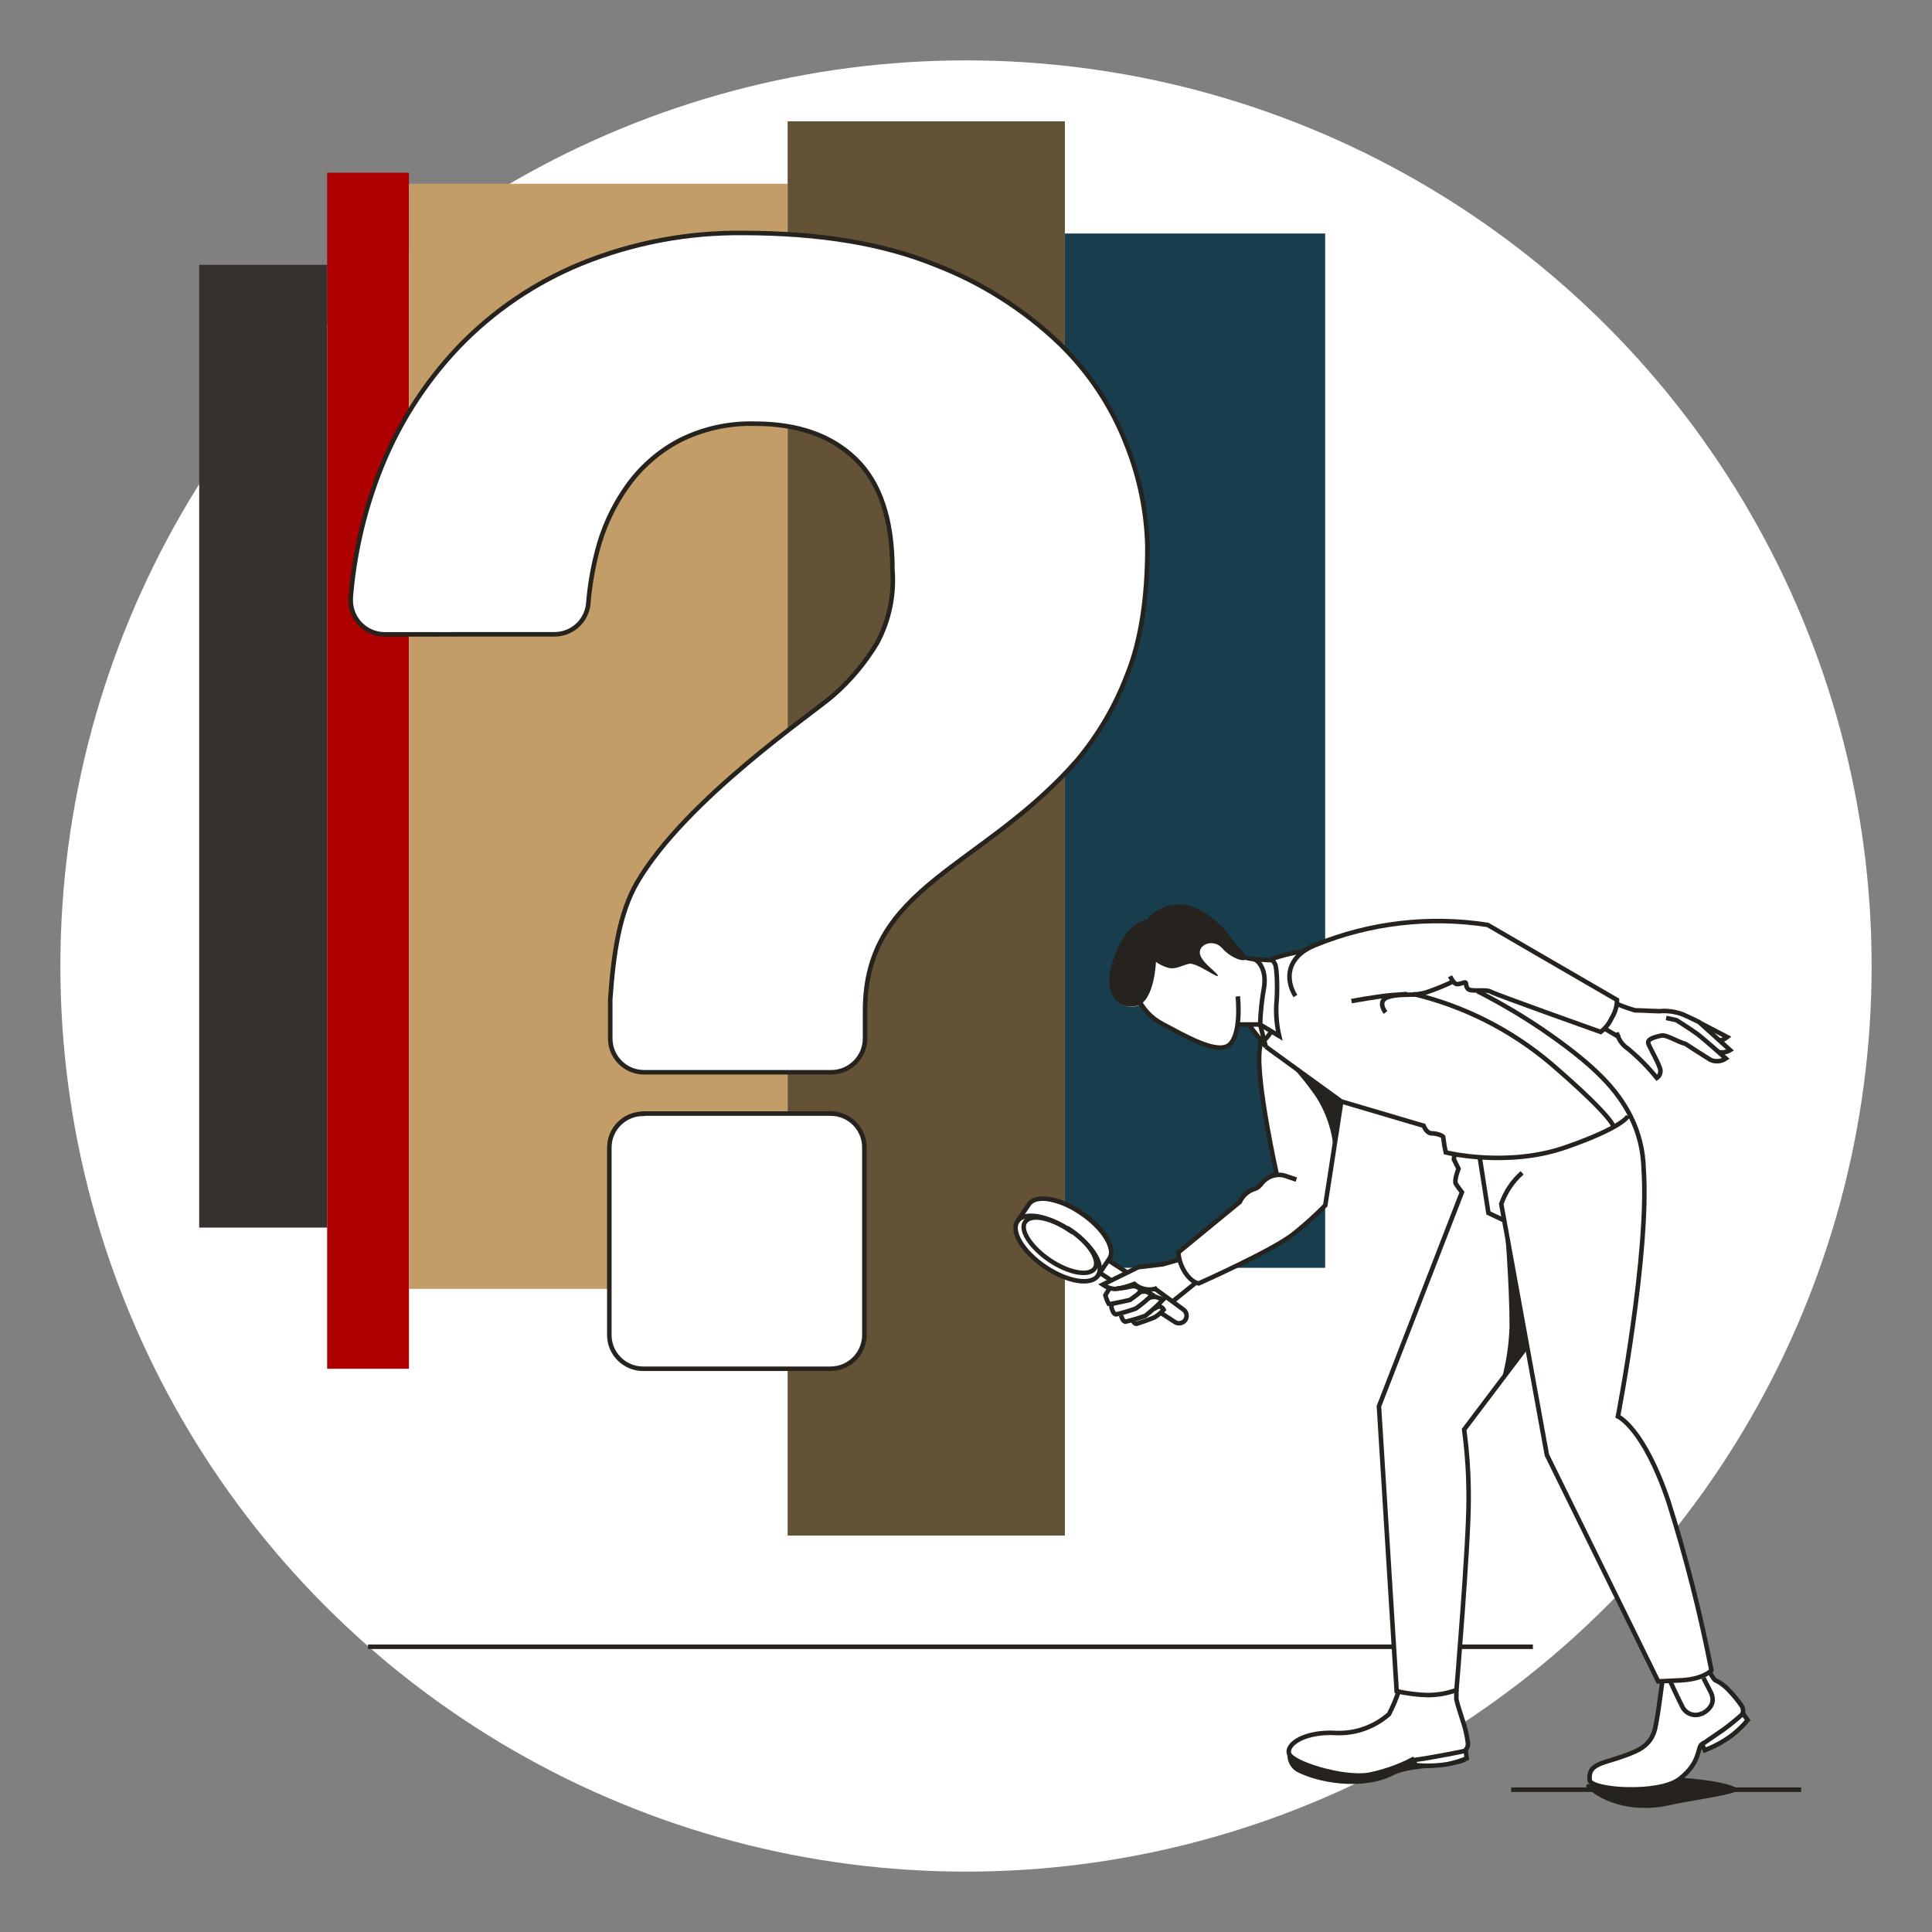 <svg width="256" height="256" viewBox="0 0 256 256" fill="none" xmlns="http://www.w3.org/2000/svg">
<rect x="0" y="0" width="256" height="256" fill="#808080" stroke="none"/>
<g id="question_mark_man_private">
<ellipse id="darkmodeMask" cx="128" cy="128" rx="120" ry="120" fill="white"/>
<g id="stripes">
<rect id="Rectangle" x="26.396" y="35.094" width="16.962" height="127.567" fill="#36302F"/>
<rect id="Rectangle_2" x="43.349" y="22.879" width="10.835" height="158.488" fill="#AE0000"/>
<rect id="Rectangle_3" x="54.184" y="24.35" width="50.192" height="146.434" fill="#C29D67"/>
<rect id="Rectangle_4" x="141.103" y="30.942" width="34.489" height="137.051" fill="#183D4D"/>
<rect id="Rectangle_5" x="104.365" y="16.076" width="36.737" height="187.394" fill="#645237"/>
</g>
<g id="whiteFill">
<g id="Group">
<path id="Path" d="M142.684 100.787C145.534 97.392 147.787 93.538 149.346 89.388C151.13 84.964 152.037 79.249 152.037 72.396C151.923 67.831 151.013 63.322 149.346 59.072C147.39 53.96 144.347 49.335 140.427 45.516C135.647 40.993 130.019 37.461 123.867 35.124C117.014 32.343 108.477 30.932 98.489 30.932C91.164 30.835 83.892 32.188 77.092 34.913C70.931 37.426 65.366 41.203 60.754 45.999C56.17 50.837 52.588 56.533 50.212 62.76C48.199 68.033 46.943 73.564 46.483 79.189C46.385 80.381 46.766 81.563 47.541 82.475C48.316 83.386 49.422 83.951 50.615 84.047H73.574C75.912 84.053 77.86 82.255 78.039 79.924C78.22 77.649 78.594 75.394 79.158 73.182C79.942 70.017 81.309 67.026 83.189 64.363C84.98 61.841 87.334 59.77 90.063 58.316C93.16 56.743 96.6 55.967 100.071 56.058C105.776 56.058 110.291 57.65 113.506 60.785C116.721 63.919 118.344 68.848 118.344 75.419C118.603 78.767 117.904 82.12 116.328 85.085C114.747 87.738 112.75 90.12 110.412 92.14C109.969 92.533 109.062 93.218 107.802 94.156C101.936 98.62 89.7 107.842 84.5 116.913C82.02 121.167 81.315 127.133 80.952 132.414V137.595C80.935 140.045 82.887 142.055 85.336 142.11H110.14C112.615 142.105 114.62 140.1 114.625 137.625V133.946C114.625 123.283 120.934 118.637 128.927 112.781C133.949 109.313 138.564 105.29 142.684 100.787Z" fill="white"/>
<rect id="Rectangle_6" x="80.74" y="147.583" width="33.784" height="33.784" rx="4.45" fill="white"/>
<path id="Path_2" d="M229.633 229.795C230.338 229.238 230.983 228.61 231.559 227.921L230.924 227.003V226.903C230.986 226.618 230.931 226.32 230.772 226.076C230.282 225.363 229.736 224.689 229.14 224.06C228.607 223.47 227.963 222.991 227.245 222.649H227.184C226.941 222.364 226.741 222.045 226.59 221.702L226.499 221.531L226.64 221.4C225.188 213.822 223.286 206.337 220.946 198.985C218.003 190.277 214.999 188.19 214.425 187.898L214.273 187.807V187.626C214.697 185.388 218.386 165.453 217.65 155.001C217.599 152.585 217.014 150.21 215.936 148.047C214.304 144.831 211.683 141.637 204.225 136.527C201.602 134.742 198.872 133.119 196.051 131.669L195.174 131.215H196.182C196.648 131.147 197.124 131.213 197.553 131.407C197.966 131.689 205.152 134.279 212.096 136.728C212.096 136.728 212.217 136.627 212.399 136.446L212.54 136.315L214.556 137.534V137.605C214.797 138.156 215.197 138.623 215.705 138.946C217.124 140.103 218.418 141.407 219.565 142.836C219.955 142.475 220.062 141.901 219.827 141.425C219.579 140.823 219.3 140.234 218.99 139.661C218.731 139.219 218.515 138.754 218.345 138.27C218.214 137.635 219.162 137.383 220.149 137.172C220.796 137.201 221.424 137.396 221.974 137.736C222.403 137.944 222.848 138.12 223.304 138.26H223.375C223.627 138.421 225.884 139.893 226.68 140.377C227.291 140.632 227.988 140.572 228.545 140.215L227.648 139.429H228.243C228.549 139.394 228.847 139.302 229.119 139.157L227.779 137.958L228.192 137.827C228.391 137.749 228.577 137.644 228.747 137.514L225.31 135.71L225.038 135.488C225.038 135.488 223.616 134.803 222.911 134.481C221.924 134.096 220.861 133.948 219.807 134.047C219.225 134.059 218.642 134.035 218.063 133.977C217.573 133.941 217.081 133.941 216.592 133.977C215.897 133.816 215.221 133.583 214.576 133.281L214.132 133.12V132.918C214.142 132.798 214.142 132.676 214.132 132.556L197.049 122.668C189.355 121.478 181.483 122.398 174.271 125.329C173.658 125.562 173.081 125.881 172.558 126.277L172.406 126.397L172.255 126.277C170.956 126.521 169.676 126.858 168.425 127.284H168.365L164.958 126.861L164.898 126.75C164.714 126.479 164.508 126.223 164.283 125.984C163.737 125.399 163.229 124.779 162.761 124.13C161.34 122.114 158.548 120.028 156.099 120.028H155.968C154.44 120.095 153.012 120.805 152.037 121.983L151.977 122.064H151.876C151.453 122.124 149.245 122.638 147.673 126.911C146.786 129.32 146.927 131.376 148.046 132.566C148.714 133.302 149.747 133.584 150.697 133.291C150.801 133.256 150.902 133.212 150.999 133.16L151.201 133.049L151.322 133.241C152.02 134.28 152.965 135.128 154.073 135.71L154.879 136.134L155.011 136.204C157.157 137.363 159.838 138.804 161.622 138.804C162.102 138.846 162.577 138.676 162.922 138.341C163.495 137.605 163.83 136.712 163.88 135.781V135.569H165.291V135.771L166.974 137.938V138.079C166.871 138.504 166.794 138.935 166.742 139.369C166.279 143.249 168.758 154.487 168.98 155.706L169.04 155.979H168.768C168.33 156.043 167.917 156.22 167.569 156.493C167.328 156.669 167.114 156.88 166.934 157.117C166.658 157.51 166.244 157.783 165.775 157.883C165.039 158.172 164.446 158.736 164.122 159.456L164.051 159.536L155.988 166.188C155.995 166.38 156.025 166.569 156.079 166.753V166.974L153.902 167.589L150.626 167.982L148.994 168.779L146.615 167.126L146.746 166.924C147.603 165.584 145.95 162.893 143.067 160.978C141.779 160.062 140.307 159.436 138.754 159.143C137.494 158.952 136.577 159.194 136.153 159.819L134.641 162.066C134.208 162.701 134.349 163.669 135.034 164.797C136.801 167.371 139.483 169.173 142.533 169.837C143.823 170.048 144.791 169.837 145.214 169.182L145.516 168.738L146.927 169.746L146.01 170.19C146.221 170.314 146.44 170.425 146.665 170.522L146.948 170.623L146.323 171.631C146.412 172.02 146.565 172.391 146.776 172.729H147.24L147.159 173.072C147.129 173.164 147.129 173.263 147.159 173.354C147.341 173.979 147.552 174.1 147.724 174.14C147.853 174.128 147.981 174.105 148.107 174.07L148.611 173.929L148.409 174.403C148.59 174.997 148.812 175.128 148.973 175.158C149.222 175.137 149.467 175.08 149.699 174.987L149.901 174.927L150.001 175.108C150.069 175.275 150.211 175.402 150.384 175.451C150.945 175.3 151.495 175.108 152.027 174.876H152.098C152.41 174.755 152.682 174.644 152.803 174.614C153.03 174.513 153.235 174.369 153.408 174.191L153.559 174.05L153.731 174.181L155.474 175.32C155.909 175.467 156.389 175.301 156.64 174.917C156.891 174.532 156.851 174.027 156.542 173.687L155.121 172.346L158.205 169.827L158.347 169.897C158.485 169.972 158.635 170.023 158.79 170.049C158.861 170.049 168.728 165.614 171.388 163.447C172.835 162.29 174.212 161.048 175.511 159.728C175.511 159.728 176.045 156.291 176.65 152.34V152.26L177.657 145.718L188.613 148.964L188.663 149.065C188.754 149.266 189.097 149.921 189.671 149.951C190.192 149.973 190.702 150.111 191.163 150.355L191.254 150.425V150.556C191.334 151.231 191.445 151.907 191.586 152.572C191.902 152.603 192.215 152.653 192.524 152.723H192.776L192.645 153.499L193.279 154.739V154.84C192.974 155.418 192.865 156.079 192.967 156.724C193.118 156.966 193.37 157.319 193.683 157.732L193.773 157.843L182.687 186.306L185.035 224.04H185.126L185.408 224.101L185.307 224.373C184.975 225.339 184.571 226.279 184.098 227.185C182.2 228.9 179.709 229.807 177.154 229.715C173.828 229.513 171.842 230.471 171.106 231.357C170.855 231.628 170.753 232.005 170.834 232.365C171.136 233.434 176.438 235.238 180.056 235.238C180.502 235.244 180.947 235.211 181.387 235.137C183.139 234.814 184.836 234.24 186.426 233.434L186.99 233.162L187.192 233.071L187.666 233.857C187.666 233.857 188.422 233.917 189.389 233.917C190.197 233.928 191.004 233.857 191.798 233.706C192.671 233.544 193.523 233.284 194.338 232.93L194.176 231.861L194.237 231.781C194.42 231.558 194.507 231.272 194.479 230.985C194.378 230.152 194.207 229.329 193.965 228.525C193.814 228.042 193.662 227.517 193.511 227.114C193.279 226.409 193.068 225.744 192.917 225.189V223.909C192.977 223.093 194.529 204.488 194.529 198.833C194.55 195.703 194.358 192.575 193.955 189.47V189.369L202.411 178.202L205.051 192.746L219.716 222.74H220.291V223.043C220.23 223.446 219.756 226.973 219.656 227.467C219.632 227.674 219.594 227.879 219.545 228.082C219.465 229.865 218.355 231.439 216.702 232.113C215.664 232.57 214.597 232.957 213.508 233.272C211.411 233.928 210.565 234.28 210.726 235.863C210.726 236.044 210.948 236.215 211.32 236.377C212.897 236.874 214.547 237.099 216.199 237.042C219.071 237.042 221.46 236.528 222.588 235.661C223.85 234.773 224.743 233.454 225.098 231.952C225.149 231.738 225.22 231.528 225.31 231.327L225.531 230.874L226.005 231.821L226.297 231.69C227.488 231.209 228.61 230.571 229.633 229.795Z" fill="white"/>
</g>
</g>
<g id="blackStroke">
<path id="blackStroke-path" d="M50.958 84.057C49.763 84.051 48.619 83.572 47.778 82.723C46.937 81.874 46.467 80.726 46.473 79.531C46.473 79.421 46.473 79.3 46.473 79.189C46.928 73.563 48.184 68.031 50.202 62.76C52.577 56.528 56.163 50.827 60.754 45.989C65.364 41.191 70.93 37.414 77.092 34.903C83.887 32.156 91.16 30.785 98.489 30.871C108.527 30.871 116.987 32.269 123.867 35.064C130.03 37.425 135.66 40.992 140.427 45.556C144.355 49.368 147.4 53.995 149.346 59.112C151.017 63.361 151.928 67.871 152.037 72.436C152.037 79.323 151.14 84.987 149.346 89.429C147.777 93.561 145.525 97.4 142.684 100.787C130.056 115.17 114.625 117.337 114.625 133.906V137.595C114.625 140.072 112.617 142.08 110.14 142.08H85.336C82.865 142.08 80.861 140.077 80.861 137.605V137.605V132.435C81.285 126.277 82.101 120.925 84.409 116.954C90.799 105.968 107.882 94.377 110.322 92.221C112.657 90.199 114.654 87.817 116.238 85.165C117.819 82.199 118.519 78.841 118.253 75.49C118.253 68.898 116.641 64.024 113.416 60.866C110.19 57.708 105.712 56.132 99.981 56.139C96.509 56.047 93.069 56.823 89.972 58.396C87.243 59.851 84.89 61.922 83.099 64.444C81.213 67.104 79.845 70.096 79.067 73.262C78.504 75.478 78.129 77.737 77.949 80.015C77.72 82.272 75.842 84.002 73.574 84.047L50.958 84.057Z" stroke="#26221E" stroke-width="0.6"/>
<path id="blackStroke-path_2" d="M85.225 147.553H110.049C111.236 147.55 112.375 148.019 113.216 148.856C114.058 149.694 114.532 150.831 114.534 152.018V152.018V176.882C114.534 179.359 112.526 181.367 110.049 181.367H85.215C82.744 181.367 80.74 179.363 80.74 176.892V176.892V152.058C80.74 149.586 82.744 147.583 85.215 147.583V147.583L85.225 147.553Z" stroke="#26221E" stroke-width="0.6"/>
<path id="blackStroke-path_3" d="M152.904 170.663L156.754 173.485C156.982 173.627 157.144 173.853 157.204 174.114C157.265 174.375 157.219 174.649 157.077 174.876V174.876V174.876C156.776 175.343 156.154 175.478 155.686 175.179V175.179L153.932 174.04" stroke="#26221E" stroke-width="0.6"/>
<path id="blackStroke-path_4" d="M147.049 167.116L149.246 168.547" stroke="#26221E" stroke-width="0.6"/>
<path id="blackStroke-path_5" d="M147.098 169.554L145.729 168.658" stroke="#26221E" stroke-width="0.6"/>
<path id="blackStroke-path_6" d="M134.812 161.824L136.334 159.577C137.241 158.226 140.366 158.74 143.319 160.726C146.272 162.711 147.905 165.412 146.998 166.773L145.486 169.021" stroke="#26221E" stroke-width="0.6"/>
<path id="blackStroke-path_7" d="M141.798 162.973C144.751 164.989 146.393 167.67 145.486 169.021C144.579 170.371 141.455 169.867 138.502 167.882C135.549 165.896 133.906 163.185 134.813 161.834C135.72 160.484 138.844 161.058 141.787 163.034L141.798 162.973Z" stroke="#26221E" stroke-width="0.6"/>
<path id="blackStroke-path_8" d="M141.797 162.973C144.337 164.687 145.829 167.005 145.053 168.083C144.277 169.162 141.636 168.698 139.096 166.985C136.556 165.271 135.065 162.953 135.851 161.885C136.637 160.816 139.247 161.33 141.787 163.034L141.797 162.973Z" stroke="#26221E" stroke-width="0.6"/>
<path id="blackStroke-path_9" d="M169.191 155.686C169.191 155.686 166.41 143.249 166.903 139.117C166.974 138.593 167.065 138.109 167.176 137.595" stroke="#26221E" stroke-width="0.6"/>
<path id="blackStroke-path_10" d="M171.772 156.301L170.623 155.918C169.676 155.497 168.576 155.625 167.75 156.251C166.914 156.876 167.075 157.319 165.976 157.631C165.221 157.943 164.612 158.531 164.273 159.274L156.14 165.946C156.21 166.923 156.533 167.864 157.077 168.678C157.974 169.998 158.831 170.059 158.831 170.059C158.831 170.059 168.799 165.634 171.469 163.447C172.922 162.29 174.302 161.044 175.602 159.718C175.602 159.718 176.902 151.433 177.759 145.749" stroke="#26221E" stroke-width="0.6"/>
<path id="blackStroke-path_11" d="M152.894 173.465C152.894 173.465 153.438 173.042 153.73 173.133C153.929 173.206 154.094 173.349 154.194 173.536C153.851 173.93 153.45 174.27 153.005 174.544C152.208 174.876 151.382 175.169 150.555 175.42C150.394 175.42 150.223 175.269 150.062 174.906" stroke="#26221E" stroke-width="0.6"/>
<path id="blackStroke-path_12" d="M152.168 172.004C152.49 171.884 152.833 171.832 153.176 171.853C153.469 171.943 154.124 172.205 154.124 172.205C153.39 172.981 152.599 173.698 151.755 174.352C150.901 174.661 150.029 174.92 149.145 175.128C148.943 175.128 148.732 174.937 148.54 174.302" stroke="#26221E" stroke-width="0.6"/>
<path id="blackStroke-path_13" d="M150.818 171.278C151.142 171.167 151.483 171.116 151.826 171.127C152.123 171.247 152.409 171.392 152.682 171.56C152.008 172.228 151.28 172.838 150.505 173.385C149.654 173.694 148.786 173.953 147.905 174.161C147.703 174.161 147.482 173.969 147.3 173.334C147.229 173.127 147.28 172.898 147.431 172.74" stroke="#26221E" stroke-width="0.6"/>
<path id="blackStroke-path_14" d="M146.978 170.784L146.464 171.621C146.571 172.032 146.73 172.429 146.938 172.8C147.079 172.85 149.699 172.256 149.699 172.256C149.699 172.256 151.221 171.248 151.201 170.976C150.897 170.534 150.35 170.329 149.83 170.462C149.222 170.611 148.601 170.706 147.976 170.744" stroke="#26221E" stroke-width="0.6"/>
<path id="blackStroke-path_15" d="M158.337 170.059L155.505 172.346" stroke="#26221E" stroke-width="0.6"/>
<path id="blackStroke-path_16" d="M153.328 170.704C152.289 171.065 151.138 170.846 150.304 170.129C149.48 170.454 148.621 170.681 147.744 170.804C147.159 170.754 146.596 170.552 146.111 170.22L150.818 167.912L154.053 167.529L156.23 166.914" stroke="#26221E" stroke-width="0.6"/>
<path id="blackStroke-path_17" d="M167.73 138.694L177.739 145.95L188.634 149.165C188.634 149.165 189.007 150.173 189.702 150.173C190.398 150.173 191.274 150.506 191.234 150.687C191.311 151.364 191.422 152.037 191.567 152.703C191.567 152.703 199.7 154.719 207.441 152.028C215.181 149.337 215.725 147.865 215.725 147.865" stroke="#26221E" stroke-width="0.6"/>
<path id="blackStroke-path_18" d="M172.346 126.085C171.007 126.325 169.686 126.662 168.396 127.093" stroke="#26221E" stroke-width="0.6"/>
<path id="blackStroke-path_19" d="M185.338 224.101C184.982 225.137 184.555 226.148 184.058 227.124C182.159 228.808 179.691 229.706 177.154 229.634C172.931 229.372 170.431 231.075 170.804 232.355C171.177 233.635 178.011 235.762 181.417 235.167C183.413 234.766 185.344 234.088 187.152 233.151L187.605 233.897C189 234.03 190.405 233.986 191.788 233.766C192.665 233.594 193.523 233.334 194.348 232.99L194.207 231.882C194.428 231.642 194.538 231.32 194.509 230.995C194.406 230.155 194.23 229.325 193.985 228.515C193.612 227.296 193.189 226.096 192.977 225.189V223.909" stroke="#26221E" stroke-width="0.6"/>
<path id="blackStroke-path_20" d="M220.261 222.811C220.261 222.811 219.716 226.913 219.605 227.447C219.323 228.767 219.414 230.854 216.683 232.073C212.742 233.817 210.424 233.373 210.635 235.863C210.766 237.213 219.787 237.878 222.579 235.701C225.371 233.524 224.887 231.539 225.502 231.106V231.106L225.905 231.912L226.237 231.771V231.771C227.447 231.28 228.586 230.629 229.624 229.836C230.333 229.266 230.984 228.628 231.569 227.931L230.924 226.993C231.016 226.672 230.964 226.327 230.783 226.046C230.295 225.328 229.745 224.653 229.14 224.03C228.598 223.425 227.94 222.935 227.205 222.589C226.954 222.279 226.741 221.941 226.57 221.581" stroke="#26221E" stroke-width="0.6"/>
<path id="blackStroke-path_21" d="M225.33 135.569L228.868 137.414C228.868 137.414 228.243 137.928 227.86 137.817" stroke="#26221E" stroke-width="0.6"/>
<path id="blackStroke-path_22" d="M214.273 133.039C215.05 133.363 215.844 133.642 216.652 133.876C217.448 133.876 218.748 133.967 219.867 133.987C220.928 133.894 221.996 134.042 222.992 134.42C223.697 134.722 225.138 135.428 225.138 135.428L229.25 139.147C228.789 139.429 228.236 139.519 227.708 139.399" stroke="#26221E" stroke-width="0.6"/>
<path id="blackStroke-path_23" d="M220.774 134.884L222.135 135.176C222.135 135.176 224.151 136.446 224.957 137.051C225.763 137.655 228.686 140.256 228.686 140.256C228.09 140.658 227.331 140.73 226.671 140.447C225.814 139.933 223.324 138.311 223.324 138.311C222.317 138.069 220.825 137.081 220.17 137.212C218.94 137.474 218.295 137.746 218.406 138.22C218.517 138.694 219.505 140.326 219.888 141.375C220.156 141.879 220.009 142.504 219.545 142.836C218.397 141.412 217.107 140.109 215.695 138.946C214.948 138.451 214.423 137.684 214.233 136.809" stroke="#26221E" stroke-width="0.6"/>
<path id="blackStroke-path_24" d="M171.65 131.981C170.33 129.875 170.33 126.821 174.301 125.218C181.527 122.272 189.42 121.352 197.13 122.557L214.263 132.495C214.257 133.329 214.02 134.146 213.578 134.854C213.247 135.594 212.738 136.242 212.096 136.738C212.096 136.738 197.936 131.699 197.533 131.407C197.13 131.114 195.608 131.326 194.872 131.195C194.136 131.064 194.338 130.278 194.197 130.187C194.056 130.096 193.279 130.52 192.917 130.369C192.554 130.217 192.141 129.361 192.141 129.361" stroke="#26221E" stroke-width="0.6"/>
<path id="blackStroke-path_25" d="M230.954 227.064C230.148 227.8 229.303 228.493 228.424 229.14L225.491 231.156" stroke="#26221E" stroke-width="0.6"/>
<path id="blackStroke-path_26" d="M221.349 222.861C221.349 222.861 222.477 225.32 222.911 226.137C223.374 227.104 224.532 227.515 225.501 227.054H225.582C226.711 226.429 227.335 225.472 226.65 224.161C225.965 222.851 225.723 222.337 225.723 222.337" stroke="#26221E" stroke-width="0.6"/>
<path id="blackStroke-path_27" d="M187.172 233.242C187.172 233.242 188.25 233.121 190.881 232.637C193.511 232.154 194.227 231.972 194.227 231.972" stroke="#26221E" stroke-width="0.6"/>
<path id="blackStroke-path_28" d="M150.687 132.032C151.343 133.628 152.552 134.934 154.093 135.71C156.744 137.101 161.461 139.943 163.003 138.341C164.545 136.738 164.011 132.021 164.011 132.021" stroke="#26221E" stroke-width="0.6"/>
<path id="blackStroke-path_29" d="M164.515 126.71C165.014 126.899 165.536 127.024 166.067 127.083C166.43 127.022 167.941 128.171 167.478 130.923C167.194 132.518 167.025 134.131 166.974 135.751L169.504 137.283C169.186 135.926 169.057 134.532 169.121 133.14C169.302 131.427 169.231 128.212 168.939 127.718L168.647 127.224" stroke="#26221E" stroke-width="0.6"/>
<path id="blackStroke-path_30" d="M165.432 135.74L167.72 138.673L166.974 135.751H164.011" stroke="#26221E" stroke-width="0.6"/>
<path id="blackStroke-path_31" d="M168.648 127.244L166.067 127.103" stroke="#26221E" stroke-width="0.6"/>
<path id="blackStroke-path_32" d="M183.594 134.158C183.594 134.158 182.274 132.515 184.138 132.052C186.003 131.588 187.223 132.052 189.037 131.477C190.256 131.067 191.448 130.579 192.605 130.016" stroke="#26221E" stroke-width="0.6"/>
<path id="blackStroke-path_33" d="M179.079 132.656C179.079 132.656 182.607 131.991 184.522 131.85L186.447 131.709" stroke="#26221E" stroke-width="0.6"/>
<path id="blackStroke-path_34" d="M201.685 155.404C200.424 156.52 199.472 157.944 198.924 159.536L204.971 192.796L219.716 222.791L222.74 222.649C225.764 222.498 226.771 221.329 226.771 221.329C225.296 213.748 223.388 206.257 221.057 198.894C217.761 189.148 214.385 187.686 214.385 187.686C214.385 187.686 218.577 165.997 217.791 154.9C217.744 152.476 217.155 150.093 216.068 147.926C214.324 144.479 211.502 141.284 204.336 136.386C201.591 134.53 198.733 132.847 195.779 131.346" stroke="#26221E" stroke-width="0.6"/>
<path id="blackStroke-path_35" d="M202.38 178.333L194.005 189.42C194.43 192.553 194.629 195.712 194.6 198.874C194.6 204.669 192.987 223.94 192.987 223.94C191.718 224.401 190.376 224.626 189.026 224.605C187.693 224.555 186.367 224.383 185.065 224.091L182.717 186.346L193.713 157.974C193.713 157.974 193.199 157.319 192.916 156.876C192.634 156.432 193.259 154.86 193.259 154.86L192.644 153.61L192.735 152.995" stroke="#26221E" stroke-width="0.6"/>
<path id="blackStroke-path_36" d="M196.062 153.288L197.221 160.726L199.357 161.734" stroke="#26221E" stroke-width="0.6"/>
<path id="blackStroke-path_37" d="M212.661 136.325L214.606 137.464" stroke="#26221E" stroke-width="0.6"/>
<path id="blackStroke-path_38" d="M167.559 137.735C167.559 137.735 167.71 137.735 168.062 137.242C168.222 137.035 168.361 136.812 168.475 136.577" stroke="#26221E" stroke-width="0.6"/>
<path id="blackStroke-path_39" d="M187.272 131.709C193.994 133.312 200.243 136.475 205.515 140.941C214.021 148.268 213.81 149.347 213.81 149.347" stroke="#26221E" stroke-width="0.6"/>
<path id="blackStroke-path_40" d="M200.234 237.143H238.665" stroke="#26221E" stroke-width="0.6"/>
<path id="blackStroke-path_41" d="M193.4 218.205H203.116" stroke="#26221E" stroke-width="0.6"/>
<path id="blackStroke-path_42" d="M48.761 218.205H184.441" stroke="#26221E" stroke-width="0.6"/>
</g>
<path id="blackFill" fill-rule="evenodd" clip-rule="evenodd" d="M151.997 121.842C152.989 120.622 154.458 119.888 156.029 119.826H156.059C158.639 119.746 161.532 122.043 162.893 123.969C163.467 124.781 164.005 125.371 164.414 125.819C164.973 126.431 165.289 126.777 165.12 127.063C164.828 127.557 163.074 126.922 161.955 125.652C160.837 124.382 158.911 125.067 158.982 126.266C159.026 127.022 159.971 127.878 160.659 128.501C161.063 128.867 161.378 129.152 161.371 129.29C161.362 129.446 160.868 129.163 160.225 128.794C159.332 128.281 158.15 127.602 157.581 127.708C157.267 127.766 156.962 127.876 156.658 127.986L156.658 127.986C156.015 128.219 155.373 128.451 154.648 128.192C154.118 128.029 153.617 127.78 153.167 127.456C153.167 127.456 152.985 132.586 150.697 133.261C148.409 133.936 145.658 131.759 147.674 126.72C149.437 121.943 151.997 121.842 151.997 121.842ZM176.721 152.33L177.729 145.89L170.401 140.467C171.874 142.008 173.222 143.663 174.433 145.416C175.744 147.501 176.529 149.874 176.721 152.33ZM198.984 182.748L202.25 178.374L199.317 161.673C199.317 161.673 200.022 169.928 200.022 175.783C199.945 178.137 199.596 180.474 198.984 182.748ZM187.646 233.948C187.434 233.948 187.031 233.202 187.031 233.202C186.224 233.388 185.417 233.722 184.585 234.066L184.585 234.066C183.339 234.582 182.039 235.121 180.601 235.218C178.612 235.338 175.903 234.581 174.056 234.064C173.431 233.889 172.904 233.742 172.538 233.666C171.83 233.291 171.179 232.82 170.603 232.265C170.493 233.23 170.933 234.176 171.741 234.714C174.533 236.236 180.57 237.314 184.642 235.218C185.92 234.559 188.048 234.361 190.016 234.178C192.116 233.982 194.035 233.803 194.55 233.101C192.279 233.594 189.968 233.878 187.646 233.948ZM223.052 235.58C225.904 235.802 228.898 236.205 230.248 236.971V236.951C231.077 237.431 227.867 237.989 224.846 238.513C223.492 238.748 222.176 238.977 221.278 239.189C216.824 240.217 212.611 239.048 210.282 236.891C210.081 236.699 210.161 236.528 210.434 236.377C212.128 236.762 213.845 237.041 215.574 237.213C220.553 237.193 223.052 235.58 223.052 235.58Z" fill="#26221E"/>
</g>
</svg>
